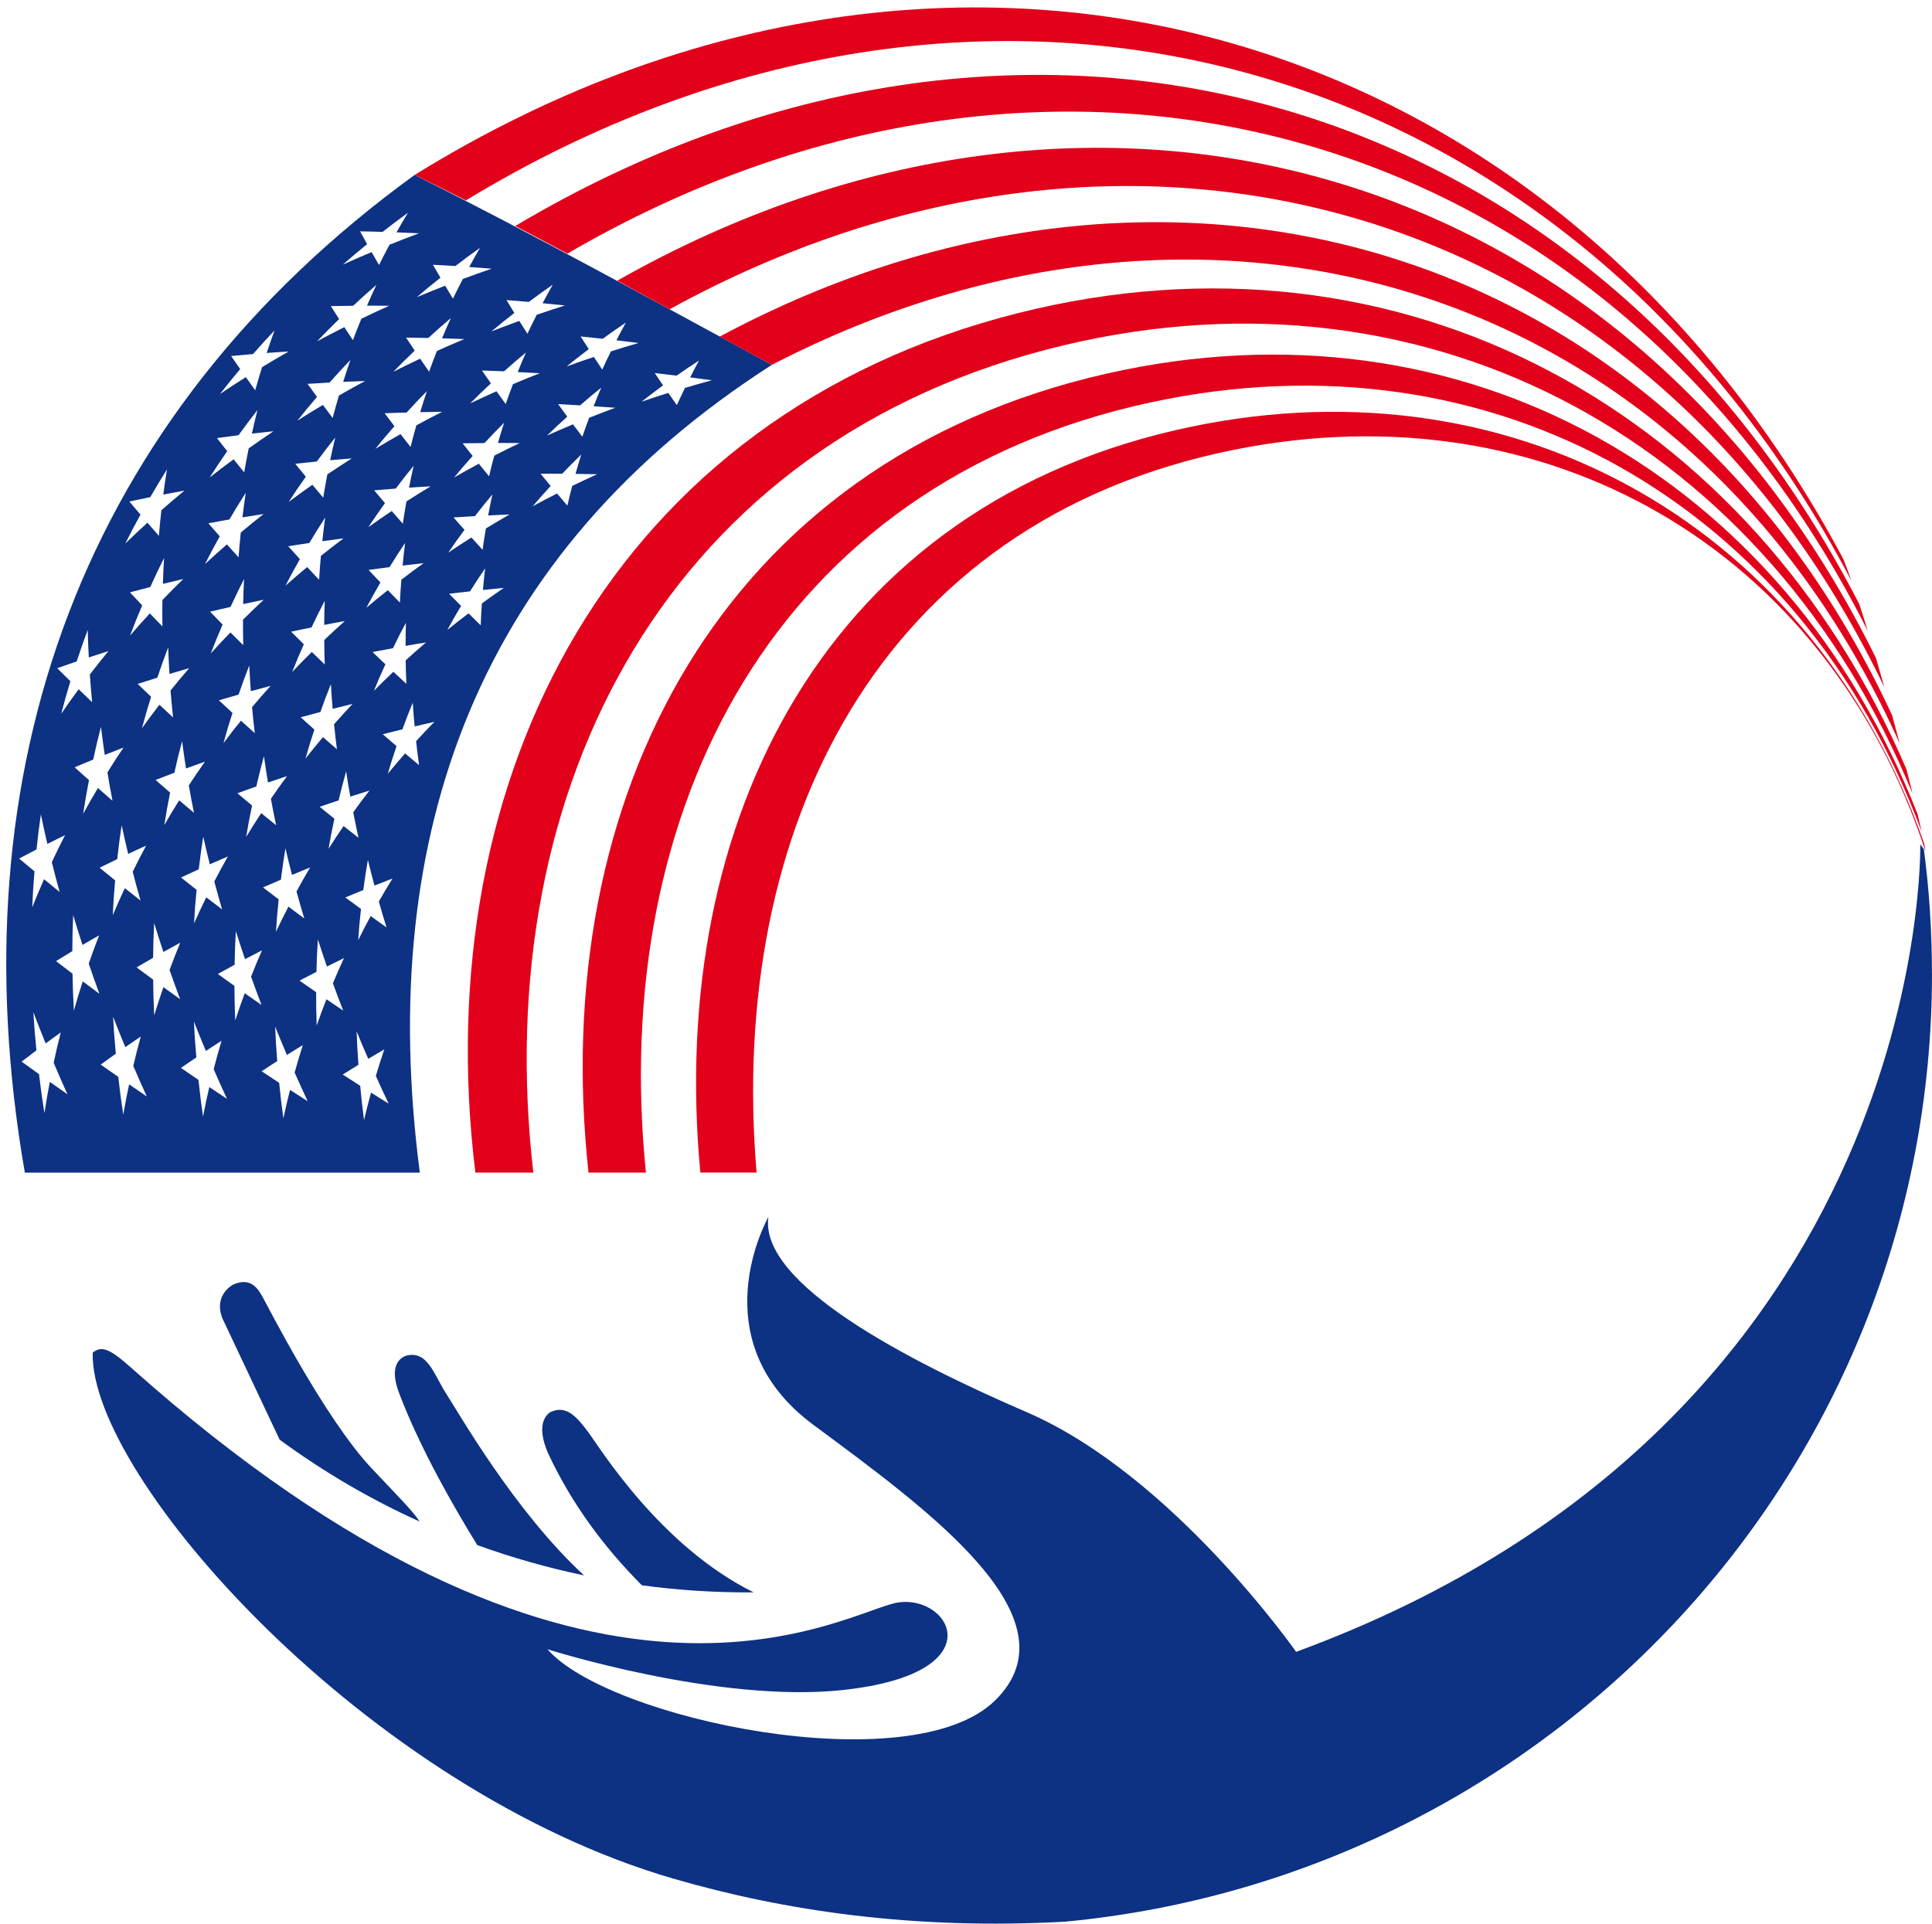 <?xml version="1.0" encoding="UTF-8"?>
<svg id="Capa_2" data-name="Capa 2" xmlns="http://www.w3.org/2000/svg" viewBox="0 0 310.95 309.65">
  <defs>
    <style>
      .cls-1 {
        fill: #e2001a;
      }

      .cls-1, .cls-2 {
        stroke-width: 0px;
      }

      .cls-2 {
        fill: #0d3183;
      }
    </style>
  </defs>
  <g id="Capa_1-2" data-name="Capa 1">
    <g>
      <g>
        <path class="cls-2" d="M310.95,156.7c0,79.7-61.21,145.2-139.49,152.63-24.36,1.35-45.21-1.73-63.1-6.93-49.34-14.32-93.93-64.64-93.44-84.66,1.42-1.16,2.73-.65,6.13,2.37,71.78,64.05,112.44,40.79,122.58,38.04,8.85-2.41,17.46,11.15-7.95,13.89-20.12,2.18-47.57-6.56-47.57-6.56,9.83,11.3,58.55,21.47,72.04,8.25,13.49-13.21-10.77-30.68-29.26-44.39-18.49-13.71-7.22-33.44-7.22-33.44-1.49,10.77,22.46,23.16,41.56,31.41,23.5,10.14,43.38,38.59,43.38,38.59,102.44-37.69,100.45-129.97,100.45-129.97.21.25.41.51.58.77.87,6.54,1.3,13.21,1.3,19.98Z"/>
        <path class="cls-2" d="M45.01,231.75c6.99,5.12,14.52,9.56,22.52,13.17-1.01-1.56-2.45-3-7.62-8.46-7.61-8.02-16.9-26.38-17.65-27.7-.74-1.31-1.88-3.22-4.7-2,0,0-3.3,1.64-1.74,5.51l9.19,19.48Z"/>
        <path class="cls-2" d="M103.28,255.18c5.62.77,11.36,1.15,17.2,1.15.27,0,.54,0,.81-.01-15.05-7.45-24.73-23.25-26.56-25.72-2.07-2.78-3.67-4.43-6.13-3.3,0,0-2.84,1.38-.23,6.97,3.73,7.87,8.73,14.66,14.92,20.9Z"/>
        <path class="cls-2" d="M76.8,248.71c5.57,2.01,11.3,3.65,17.2,4.88-11.21-10.32-20.35-26.46-21.98-28.92-2.05-3.07-3-7.01-6.23-6.54,0,0-3.74.37-1.55,6.13,3.4,8.99,9.04,18.73,12.57,24.44Z"/>
      </g>
      <g>
        <path class="cls-2" d="M4,188.76h63.57c-7.13-54.67,9.5-99.78,56.66-130.03-19.09-10.35-38.08-20.84-57.5-30.57C13.11,67.1-7.25,123.95,4,188.76ZM61.85,168.93c-.57,1.69-.84,2.54-1.36,4.26.8,1.78,1.21,2.67,2.06,4.46-1.14-.71-1.7-1.06-2.83-1.77-.48,1.75-.7,2.63-1.13,4.42-.29-2.23-.41-3.34-.62-5.53-1.13-.72-1.69-1.08-2.81-1.8,1.01-.64,1.51-.95,2.53-1.57-.16-2.17-.21-3.25-.29-5.38.72,1.77,1.1,2.65,1.87,4.42,1.02-.61,1.54-.92,2.57-1.52ZM46.18,169.81c1.02-.64,1.53-.95,2.56-1.58-.56,1.75-.82,2.63-1.32,4.42.82,1.84,1.24,2.77,2.11,4.62-1.14-.73-1.71-1.1-2.85-1.83-.46,1.81-.67,2.73-1.07,4.58-.32-2.31-.45-3.45-.68-5.72-1.13-.74-1.7-1.11-2.82-1.86,1-.66,1.5-.99,2.51-1.63-.18-2.25-.24-3.36-.34-5.57.74,1.83,1.12,2.75,1.9,4.58ZM33.13,169.17c1-.66,1.51-.99,2.53-1.64-.54,1.81-.79,2.73-1.27,4.58.83,1.9,1.26,2.86,2.15,4.77-1.14-.75-1.72-1.13-2.85-1.89-.44,1.88-.64,2.82-1.01,4.74-.34-2.38-.49-3.57-.74-5.91-1.13-.76-1.7-1.15-2.82-1.92.98-.68,1.48-1.02,2.48-1.69-.2-2.33-.28-3.48-.39-5.77.75,1.89,1.13,2.84,1.93,4.74ZM20.17,168.55c.99-.69,1.49-1.03,2.49-1.7-.51,1.87-.76,2.82-1.21,4.73.85,1.97,1.28,2.95,2.18,4.92-1.14-.78-1.71-1.17-2.85-1.95-.41,1.94-.6,2.91-.94,4.89-.37-2.46-.53-3.68-.81-6.1-1.13-.79-1.69-1.18-2.82-1.97.97-.71,1.45-1.06,2.43-1.76-.22-2.4-.31-3.59-.44-5.96.76,1.95,1.15,2.93,1.96,4.89ZM7.34,167.96c.97-.71,1.46-1.07,2.44-1.77-.49,1.94-.72,2.91-1.14,4.89.86,2.02,1.3,3.04,2.22,5.07-1.14-.8-1.71-1.2-2.84-2-.38,2-.56,3-.87,5.04-.4-2.53-.57-3.79-.87-6.28-1.13-.81-1.69-1.21-2.8-2.02.94-.73,1.42-1.1,2.38-1.82-.24-2.47-.34-3.7-.49-6.14.76,2.01,1.16,3.02,1.98,5.03ZM55.37,154.21c-.74,1.61-1.1,2.42-1.79,4.07.64,1.75.97,2.63,1.66,4.4-1.08-.73-1.62-1.1-2.7-1.83-.66,1.67-.97,2.52-1.57,4.23-.08-2.17-.09-3.24-.09-5.37-1.07-.74-1.61-1.11-2.67-1.86,1.08-.57,1.63-.85,2.72-1.41.05-2.11.1-3.15.23-5.22.56,1.74.85,2.61,1.46,4.36,1.1-.55,1.65-.82,2.75-1.36ZM39.43,154.4c1.09-.57,1.64-.86,2.74-1.42-.73,1.67-1.08,2.51-1.76,4.23.65,1.82.99,2.73,1.68,4.56-1.08-.75-1.62-1.13-2.7-1.89-.64,1.74-.95,2.61-1.53,4.39-.09-2.25-.12-3.36-.13-5.57-1.07-.76-1.61-1.15-2.67-1.92,1.07-.6,1.61-.89,2.7-1.48.04-2.19.08-3.27.2-5.42.57,1.8.86,2.71,1.48,4.52ZM26.3,153.24c1.08-.6,1.62-.9,2.71-1.49-.72,1.73-1.06,2.61-1.72,4.39.66,1.88,1,2.82,1.71,4.71-1.08-.78-1.62-1.17-2.7-1.95-.62,1.8-.92,2.71-1.48,4.55-.11-2.32-.15-3.48-.17-5.76-1.07-.79-1.6-1.18-2.67-1.97,1.06-.62,1.59-.93,2.66-1.54.03-2.26.06-3.39.17-5.61.57,1.87.87,2.8,1.49,4.68ZM13.28,152.11c1.06-.63,1.6-.94,2.68-1.55-.7,1.8-1.04,2.71-1.68,4.55.66,1.94,1.01,2.91,1.72,4.86-1.08-.8-1.61-1.2-2.68-2-.6,1.86-.89,2.8-1.43,4.71-.13-2.4-.17-3.59-.22-5.95-1.06-.81-1.59-1.21-2.65-2.02,1.04-.65,1.57-.97,2.62-1.61.01-2.34.04-3.5.14-5.8.57,1.92.87,2.89,1.5,4.82ZM63.18,141.41c-.91,1.46-1.35,2.2-2.21,3.71.47,1.66.72,2.5,1.24,4.17-1.02-.73-1.53-1.09-2.55-1.83-.83,1.53-1.23,2.3-2.01,3.88.14-2.03.23-3.03.45-5.02-1.01-.74-1.52-1.11-2.52-1.86,1.15-.48,1.73-.72,2.89-1.19.26-1.96.41-2.93.74-4.86.4,1.65.61,2.48,1.06,4.14,1.16-.46,1.75-.69,2.92-1.14ZM47,140.83c1.16-.49,1.75-.73,2.92-1.2-.9,1.53-1.35,2.3-2.2,3.87.48,1.73.73,2.6,1.25,4.34-1.02-.76-1.54-1.13-2.55-1.9-.82,1.59-1.22,2.4-2,4.04.13-2.11.22-3.15.43-5.21-1.01-.77-1.52-1.15-2.52-1.92,1.15-.51,1.73-.76,2.88-1.25.26-2.04.4-3.05.73-5.06.4,1.72.61,2.58,1.06,4.3ZM33.78,139.12c1.16-.51,1.74-.76,2.9-1.26-.9,1.59-1.34,2.4-2.19,4.03.48,1.79.73,2.69,1.26,4.5-1.02-.78-1.53-1.17-2.55-1.95-.82,1.66-1.21,2.5-1.97,4.2.12-2.18.2-3.27.41-5.41-1.01-.79-1.51-1.18-2.51-1.98,1.14-.54,1.71-.8,2.86-1.32.25-2.12.4-3.17.72-5.26.4,1.78.61,2.67,1.06,4.46ZM20.64,137.45c1.15-.54,1.72-.81,2.88-1.33-.89,1.66-1.32,2.5-2.16,4.2.48,1.86.73,2.79,1.26,4.65-1.02-.8-1.52-1.2-2.53-2.01-.8,1.72-1.19,2.6-1.94,4.36.11-2.26.19-3.38.38-5.61-1-.81-1.5-1.21-2.5-2.03,1.13-.56,1.7-.84,2.84-1.39.24-2.2.39-3.29.71-5.45.4,1.84.61,2.76,1.05,4.61ZM7.63,135.84c1.13-.57,1.7-.85,2.84-1.41-.88,1.72-1.31,2.6-2.13,4.36.48,1.91.73,2.87,1.26,4.79-1.01-.82-1.51-1.23-2.51-2.05-.79,1.79-1.17,2.69-1.9,4.52.1-2.34.17-3.49.36-5.79-.99-.82-1.49-1.24-2.47-2.06,1.11-.59,1.67-.89,2.8-1.47.24-2.28.38-3.4.7-5.64.39,1.89.6,2.84,1.04,4.75ZM59.45,127.27c-1.06,1.37-1.58,2.07-2.6,3.49.32,1.64.49,2.46.85,4.1-.96-.75-1.44-1.13-2.4-1.89-.99,1.44-1.48,2.18-2.42,3.66.34-1.96.53-2.92.94-4.84-.95-.76-1.43-1.15-2.37-1.92,1.21-.42,1.82-.62,3.04-1.02.46-1.89.7-2.83,1.22-4.68.24,1.62.38,2.43.67,4.06,1.22-.39,1.84-.59,3.07-.97ZM43.13,125.96c1.22-.42,1.84-.62,3.07-1.03-1.06,1.44-1.59,2.17-2.6,3.65.31,1.7.48,2.55.84,4.26-.96-.78-1.44-1.17-2.4-1.95-.99,1.51-1.47,2.27-2.42,3.82.34-2.04.53-3.04.95-5.04-.95-.79-1.42-1.18-2.36-1.98,1.21-.44,1.82-.66,3.04-1.09.46-1.97.71-2.95,1.23-4.88.24,1.68.37,2.53.65,4.22ZM29.94,123.7c1.22-.45,1.83-.67,3.05-1.1-1.06,1.51-1.59,2.27-2.6,3.82.31,1.76.47,2.65.83,4.42-.96-.8-1.43-1.2-2.38-2.01-.99,1.57-1.47,2.37-2.4,3.99.34-2.11.53-3.16.94-5.24-.94-.81-1.41-1.21-2.34-2.03,1.2-.47,1.81-.7,3.02-1.16.46-2.05.71-3.07,1.25-5.08.23,1.75.35,2.62.63,4.38ZM16.85,121.52c1.21-.48,1.81-.71,3.03-1.18-1.06,1.57-1.58,2.37-2.59,3.99.3,1.82.46,2.74.82,4.57-.95-.82-1.42-1.23-2.35-2.05-.98,1.64-1.46,2.47-2.38,4.16.34-2.19.53-3.28.94-5.43-.93-.83-1.39-1.24-2.31-2.07,1.19-.5,1.79-.75,2.99-1.24.46-2.13.71-3.18,1.25-5.27.22,1.8.34,2.71.61,4.52ZM69.92,116.19c-1.2,1.22-1.79,1.85-2.95,3.11.17,1.54.27,2.31.48,3.86-.9-.75-1.35-1.13-2.25-1.88-1.14,1.29-1.69,1.95-2.79,3.28.53-1.8.81-2.69,1.41-4.46-.89-.76-1.34-1.14-2.22-1.91,1.27-.32,1.9-.48,3.17-.79.63-1.74.97-2.59,1.66-4.29.1,1.52.16,2.29.31,3.82,1.27-.3,1.91-.45,3.19-.74ZM53.54,114.1c1.28-.32,1.92-.48,3.2-.79-1.21,1.29-1.8,1.94-2.97,3.27.16,1.61.25,2.41.46,4.03-.9-.78-1.35-1.17-2.25-1.95-1.14,1.36-1.7,2.04-2.81,3.44.54-1.88.82-2.82,1.43-4.66-.89-.79-1.33-1.18-2.21-1.98,1.27-.35,1.9-.52,3.18-.85.64-1.82.98-2.72,1.69-4.49.09,1.59.15,2.38.28,3.98ZM40.36,111.26c1.28-.35,1.92-.52,3.2-.86-1.22,1.35-1.81,2.04-2.99,3.43.15,1.67.24,2.51.44,4.19-.9-.8-1.34-1.2-2.23-2.01-1.15,1.42-1.71,2.14-2.81,3.61.54-1.96.83-2.94,1.45-4.86-.88-.81-1.32-1.22-2.19-2.03,1.27-.38,1.9-.56,3.17-.92.66-1.9,1-2.84,1.72-4.69.08,1.65.13,2.48.25,4.14ZM27.26,108.49c1.27-.38,1.91-.57,3.19-.94-1.22,1.42-1.82,2.14-3,3.6.14,1.73.22,2.6.41,4.34-.89-.82-1.33-1.23-2.2-2.05-1.15,1.49-1.71,2.25-2.81,3.78.55-2.04.84-3.05,1.47-5.06-.87-.83-1.3-1.24-2.16-2.07,1.26-.41,1.89-.61,3.16-1,.67-1.98,1.02-2.95,1.75-4.89.06,1.71.1,2.57.21,4.29ZM14.29,105.83c1.26-.42,1.9-.62,3.17-1.03-1.22,1.49-1.82,2.24-3,3.77.12,1.78.2,2.68.37,4.47-.87-.83-1.31-1.25-2.17-2.09-1.15,1.56-1.71,2.35-2.81,3.95.56-2.12.85-3.17,1.48-5.24-.85-.84-1.28-1.26-2.12-2.1,1.25-.44,1.87-.66,3.13-1.09.68-2.05,1.03-3.06,1.78-5.07.04,1.76.08,2.64.17,4.42ZM68.57,103.41c-1.33,1.13-1.98,1.71-3.28,2.89.03,1.51.05,2.26.12,3.78-.84-.77-1.27-1.16-2.1-1.94-1.27,1.2-1.9,1.82-3.13,3.06.71-1.73,1.08-2.58,1.85-4.27-.83-.78-1.25-1.18-2.07-1.97,1.31-.25,1.97-.38,3.29-.62.8-1.66,1.22-2.48,2.08-4.1-.04,1.49-.05,2.23-.05,3.73,1.32-.23,1.98-.35,3.3-.56ZM52.19,100.59c1.32-.26,1.98-.38,3.31-.62-1.34,1.2-2.01,1.81-3.31,3.05.01,1.57.03,2.36.08,3.94-.84-.8-1.26-1.2-2.09-2.01-1.28,1.27-1.92,1.91-3.16,3.23.72-1.81,1.1-2.7,1.88-4.47-.82-.81-1.23-1.21-2.05-2.03,1.31-.28,1.97-.42,3.29-.68.82-1.74,1.25-2.6,2.13-4.3-.06,1.55-.08,2.33-.09,3.89ZM39.14,97.24c1.32-.29,1.98-.43,3.31-.7-1.36,1.26-2.02,1.91-3.34,3.21,0,1.63,0,2.45.04,4.1-.83-.82-1.24-1.23-2.06-2.05-1.29,1.34-1.93,2.01-3.18,3.4.74-1.89,1.12-2.82,1.92-4.67-.81-.83-1.22-1.24-2.02-2.07,1.31-.31,1.97-.47,3.29-.76.84-1.82,1.28-2.72,2.18-4.5-.08,1.61-.11,2.42-.14,4.04ZM26.2,93.99c1.32-.32,1.98-.48,3.3-.79-1.36,1.33-2.04,2.01-3.36,3.39-.02,1.69-.03,2.54,0,4.24-.82-.83-1.22-1.25-2.02-2.09-1.3,1.4-1.94,2.12-3.19,3.57.75-1.97,1.14-2.94,1.96-4.86-.8-.84-1.19-1.26-1.98-2.1,1.31-.35,1.96-.52,3.27-.85.86-1.9,1.3-2.83,2.23-4.68-.1,1.66-.14,2.5-.19,4.18ZM81.1,94.63c-1.43.98-2.14,1.48-3.54,2.5-.1,1.41-.14,2.11-.19,3.53-.79-.77-1.18-1.15-1.96-1.93-1.38,1.05-2.07,1.59-3.42,2.68.86-1.57,1.3-2.35,2.22-3.88-.77-.78-1.16-1.17-1.93-1.95,1.35-.16,2.02-.24,3.37-.39.95-1.5,1.43-2.24,2.43-3.7-.16,1.39-.23,2.08-.35,3.48,1.35-.14,2.02-.21,3.37-.34ZM64.8,91.04c1.36-.16,2.04-.24,3.39-.39-1.45,1.04-2.17,1.57-3.59,2.66-.12,1.47-.16,2.21-.24,3.69-.78-.8-1.17-1.19-1.94-2-1.4,1.11-2.1,1.68-3.46,2.84.88-1.65,1.34-2.47,2.27-4.08-.77-.81-1.15-1.21-1.91-2.02,1.35-.19,2.03-.28,3.38-.45.97-1.58,1.47-2.36,2.5-3.9-.18,1.45-.26,2.18-.4,3.64ZM51.88,87.12c1.36-.19,2.04-.28,3.41-.46-1.47,1.1-2.2,1.67-3.64,2.82-.14,1.53-.2,2.3-.29,3.85-.77-.82-1.16-1.23-1.92-2.05-1.42,1.18-2.12,1.78-3.5,3,.9-1.73,1.37-2.59,2.33-4.28-.76-.83-1.13-1.24-1.88-2.07,1.35-.22,2.03-.32,3.39-.52,1-1.66,1.51-2.48,2.56-4.1-.21,1.51-.3,2.27-.46,3.79ZM39.02,83.28c1.36-.22,2.04-.33,3.41-.54-1.49,1.17-2.22,1.77-3.68,2.99-.16,1.59-.23,2.39-.35,3.99-.76-.83-1.13-1.25-1.88-2.09-1.43,1.25-2.14,1.88-3.53,3.17.92-1.81,1.4-2.7,2.38-4.47-.74-.84-1.11-1.26-1.84-2.1,1.35-.25,2.03-.37,3.39-.61,1.02-1.74,1.55-2.59,2.63-4.29-.23,1.56-.34,2.35-.53,3.93ZM26.29,79.61c1.36-.26,2.04-.39,3.4-.64-1.5,1.24-2.24,1.87-3.71,3.16-.19,1.64-.27,2.46-.41,4.12-.74-.84-1.11-1.26-1.84-2.11-1.44,1.32-2.15,1.99-3.56,3.35.94-1.88,1.43-2.81,2.44-4.65-.72-.84-1.08-1.27-1.79-2.11,1.35-.29,2.02-.43,3.37-.71,1.05-1.81,1.58-2.7,2.69-4.47-.26,1.61-.38,2.42-.6,4.05ZM82.02,82.81c-1.54.88-2.31,1.34-3.82,2.26-.23,1.37-.34,2.05-.53,3.43-.73-.79-1.09-1.18-1.8-1.98-1.5.95-2.24,1.44-3.72,2.44,1.02-1.49,1.54-2.23,2.61-3.67-.71-.8-1.07-1.2-1.77-2,1.38-.09,2.07-.13,3.45-.21,1.1-1.42,1.66-2.12,2.81-3.49-.29,1.34-.43,2.02-.68,3.38,1.38-.07,2.07-.1,3.45-.16ZM65.84,78.5c1.39-.09,2.08-.14,3.47-.21-1.57.94-2.34,1.43-3.89,2.42-.26,1.43-.37,2.15-.59,3.59-.72-.81-1.07-1.22-1.78-2.04-1.52,1.02-2.28,1.54-3.77,2.6,1.05-1.57,1.58-2.34,2.68-3.87-.7-.82-1.05-1.23-1.74-2.06,1.39-.12,2.08-.17,3.47-.28,1.13-1.5,1.71-2.23,2.89-3.68-.32,1.41-.47,2.11-.75,3.53ZM53.14,74.08c1.39-.12,2.09-.18,3.48-.29-1.59,1.01-2.38,1.53-3.94,2.58-.28,1.49-.41,2.23-.66,3.74-.7-.83-1.05-1.25-1.74-2.08-1.54,1.08-2.31,1.64-3.82,2.77,1.07-1.65,1.63-2.46,2.76-4.06-.69-.84-1.03-1.26-1.7-2.09,1.39-.15,2.08-.22,3.47-.36,1.16-1.57,1.76-2.35,2.97-3.87-.35,1.46-.52,2.19-.82,3.67ZM40.53,69.8c1.39-.16,2.09-.24,3.49-.38-1.61,1.08-2.41,1.63-3.99,2.75-.31,1.54-.46,2.31-.73,3.87-.69-.84-1.03-1.26-1.7-2.11-1.56,1.15-2.33,1.74-3.86,2.94,1.1-1.72,1.67-2.57,2.83-4.24-.67-.84-1-1.27-1.65-2.11,1.39-.19,2.08-.28,3.47-.46,1.19-1.65,1.8-2.46,3.05-4.05-.38,1.51-.56,2.27-.9,3.79ZM96.1,76.34c-1.61.73-2.41,1.11-4,1.88-.33,1.26-.49,1.9-.78,3.17-.67-.78-1-1.17-1.67-1.95-1.58.8-2.36,1.21-3.92,2.06,1.14-1.33,1.72-1.99,2.9-3.27-.66-.79-.98-1.18-1.63-1.98,1.39,0,2.09,0,3.48.01,1.21-1.26,1.82-1.88,3.07-3.09-.39,1.24-.57,1.86-.92,3.11,1.39.02,2.09.03,3.47.06ZM80.13,71.3c1.4,0,2.11,0,3.51.02-1.64.79-2.46,1.19-4.08,2.02-.36,1.32-.53,1.99-.85,3.33-.66-.81-.99-1.21-1.64-2.02-1.61.86-2.41,1.3-3.99,2.21,1.17-1.41,1.77-2.1,2.99-3.46-.65-.81-.97-1.22-1.61-2.04,1.4-.02,2.11-.03,3.51-.04,1.25-1.33,1.88-1.99,3.17-3.28-.42,1.3-.62,1.95-1,3.27ZM67.64,66.34c1.41-.03,2.12-.04,3.53-.05-1.67.85-2.51,1.28-4.16,2.18-.39,1.38-.58,2.08-.93,3.48-.65-.83-.97-1.24-1.61-2.07-1.64.92-2.45,1.4-4.06,2.37,1.2-1.48,1.82-2.21,3.07-3.65-.63-.83-.95-1.25-1.57-2.08,1.41-.05,2.12-.08,3.53-.11,1.28-1.41,1.94-2.1,3.27-3.46-.45,1.36-.67,2.04-1.08,3.41ZM55.22,61.47c1.42-.06,2.13-.09,3.55-.14-1.7.91-2.55,1.38-4.22,2.34-.42,1.43-.63,2.16-1.01,3.61-.63-.84-.95-1.26-1.57-2.1-1.66.99-2.48,1.5-4.11,2.54,1.24-1.56,1.87-2.32,3.16-3.83-.61-.84-.92-1.26-1.52-2.1,1.41-.09,2.12-.13,3.54-.21,1.32-1.48,1.99-2.21,3.36-3.64-.49,1.4-.72,2.11-1.17,3.53ZM42.91,56.82c1.42-.11,2.13-.15,3.55-.24-1.72.98-2.58,1.49-4.28,2.52-.46,1.48-.68,2.22-1.1,3.72-.61-.84-.91-1.26-1.51-2.11-1.68,1.06-2.51,1.6-4.16,2.71,1.27-1.63,1.92-2.43,3.25-4.01-.59-.84-.88-1.26-1.46-2.1,1.41-.14,2.12-.2,3.53-.32,1.36-1.55,2.05-2.31,3.46-3.81-.53,1.44-.78,2.17-1.27,3.64ZM99.06,65.63c-1.7.63-2.55.95-4.24,1.62-.45,1.21-.67,1.82-1.09,3.05-.61-.8-.91-1.19-1.51-1.99-1.68.7-2.51,1.06-4.17,1.8,1.28-1.24,1.93-1.85,3.25-3.04-.59-.8-.89-1.21-1.47-2.02,1.41.07,2.12.11,3.53.2,1.34-1.16,2.02-1.73,3.41-2.85-.51,1.19-.75,1.78-1.23,2.99,1.41.09,2.11.14,3.52.25ZM83.33,59.89c1.42.07,2.13.11,3.56.19-1.74.68-2.61,1.03-4.33,1.76-.49,1.27-.72,1.91-1.17,3.2-.6-.82-.89-1.23-1.48-2.05-1.71.76-2.56,1.15-4.25,1.95,1.32-1.31,1.99-1.96,3.35-3.23-.58-.83-.87-1.24-1.44-2.07,1.42.05,2.14.07,3.56.13,1.39-1.24,2.09-1.84,3.52-3.03-.54,1.24-.81,1.87-1.32,3.13ZM71.15,54.46c1.43.04,2.15.06,3.58.12-1.77.74-2.65,1.13-4.41,1.92-.52,1.32-.78,1.99-1.26,3.33-.58-.83-.87-1.25-1.44-2.09-1.74.82-2.61,1.24-4.32,2.11,1.36-1.39,2.05-2.07,3.45-3.41-.56-.84-.84-1.26-1.39-2.09,1.43.01,2.15.02,3.58.05,1.43-1.31,2.16-1.95,3.63-3.21-.58,1.29-.87,1.94-1.42,3.26ZM59.05,49.2c1.44,0,2.15,0,3.59.02-1.8.81-2.7,1.23-4.48,2.09-.56,1.37-.84,2.06-1.36,3.45-.56-.84-.84-1.26-1.38-2.1-1.77.89-2.65,1.35-4.39,2.28,1.4-1.46,2.11-2.17,3.55-3.58-.54-.84-.81-1.26-1.33-2.09,1.43-.03,2.15-.04,3.59-.05,1.47-1.37,2.22-2.05,3.74-3.37-.63,1.33-.93,2.01-1.52,3.36ZM114.59,61.21c-1.74.47-2.61.72-4.35,1.23-.53,1.1-.79,1.66-1.3,2.77-.55-.78-.83-1.17-1.38-1.96-1.73.54-2.59.82-4.3,1.41,1.37-1.07,2.06-1.6,3.46-2.63-.54-.79-.81-1.19-1.34-1.98,1.41.16,2.12.25,3.52.42,1.42-1,2.14-1.48,3.6-2.43-.58,1.07-.87,1.61-1.42,2.71,1.4.18,2.11.27,3.51.46ZM99.22,54.78c1.42.16,2.13.25,3.55.43-1.79.52-2.68.79-4.45,1.36-.57,1.16-.85,1.74-1.39,2.92-.54-.81-.81-1.21-1.35-2.03-1.77.59-2.65.9-4.4,1.54,1.41-1.14,2.13-1.7,3.58-2.8-.53-.81-.79-1.22-1.31-2.04,1.43.14,2.14.22,3.56.37,1.47-1.07,2.22-1.59,3.72-2.6-.62,1.13-.93,1.7-1.52,2.85ZM87.34,48.81c1.44.14,2.15.21,3.59.36-1.83.58-2.74.88-4.55,1.5-.61,1.21-.91,1.82-1.49,3.06-.53-.83-.79-1.24-1.31-2.07-1.8.65-2.7.99-4.49,1.69,1.46-1.21,2.2-1.81,3.69-2.97-.51-.83-.76-1.24-1.26-2.08,1.44.11,2.16.17,3.59.3,1.52-1.13,2.29-1.69,3.85-2.77-.67,1.18-.99,1.78-1.63,2.98ZM75.52,42.98c1.44.1,2.17.16,3.61.27-1.86.64-2.79.97-4.64,1.66-.65,1.26-.97,1.89-1.59,3.17-.51-.83-.76-1.25-1.25-2.09-1.84.72-2.75,1.09-4.57,1.85,1.5-1.28,2.26-1.91,3.81-3.14-.49-.83-.73-1.25-1.21-2.08,1.44.07,2.17.11,3.61.2,1.57-1.2,2.36-1.79,3.97-2.93-.71,1.22-1.06,1.84-1.74,3.08ZM63.8,37.4c1.45.06,2.17.09,3.62.16-1.9.71-2.84,1.07-4.72,1.83-.7,1.29-1.04,1.95-1.7,3.27-.48-.83-.72-1.25-1.19-2.08-1.87.79-2.8,1.19-4.64,2.02,1.55-1.35,2.33-2.01,3.92-3.3-.46-.83-.69-1.24-1.14-2.06,1.45.02,2.17.04,3.62.09,1.62-1.26,2.43-1.88,4.09-3.09-.76,1.25-1.13,1.89-1.85,3.17Z"/>
        <g>
          <path class="cls-1" d="M103.96,188.75c-5.92-58.44,20.72-110.9,81.21-123.97,55.43-11.97,104.67,16.66,124.11,69.08-.22-.98-.35-1.55-.65-2.81-21.22-54.16-72.82-84.03-130.6-70.89-62.05,14.11-89.86,68.36-83.31,128.59,3.71,0,5.55,0,9.23,0Z"/>
          <path class="cls-1" d="M121.77,188.75c-4.63-54.95,19.34-104.8,76.85-116.35,50.45-10.13,95.32,15.98,111.27,64.6-.02-.27-.06-.52-.19-1.18-17.67-50.53-65.08-78.1-117.88-67.15-58.78,12.19-84.44,63.36-79.1,120.07,3.65,0,5.46,0,9.06,0Z"/>
          <path class="cls-1" d="M85.84,188.75c-7.18-62.04,21.76-117.96,85.28-133.15,59.87-14.32,113.76,16.27,136.71,72.17-.37-1.48-.57-2.28-.99-3.94-24.68-57.54-81.15-89.05-143.07-73.41-64.94,16.4-95.1,74.44-87.26,138.33,3.74,0,5.61,0,9.33,0Z"/>
          <path class="cls-1" d="M66.74,28.16c3.28,1.59,4.93,2.42,8.24,4.1,82.93-50.4,177.83-24.73,222.99,61.21-.53-1.49-.78-2.19-1.28-3.46C249.68,2,151.81-24.5,66.74,28.16Z"/>
          <path class="cls-1" d="M91.31,40.83c78.87-45.95,168.13-21.11,209.31,60.75-.55-1.79-.83-2.66-1.37-4.33C255.89,13.28,163.97-11.85,82.93,36.38c3.34,1.75,5.02,2.65,8.38,4.45Z"/>
          <path class="cls-1" d="M107.78,49.78c74.99-41.24,158.29-16.85,195.51,60.87-.53-1.89-.81-2.83-1.35-4.7C262.68,26.12,176.31,1.53,99.35,45.18c3.37,1.83,5.06,2.76,8.43,4.6Z"/>
          <path class="cls-1" d="M124.23,58.73c70.93-36.69,148.55-12.67,181.53,60.98-.47-1.78-.72-2.71-1.23-4.57C269.5,39.43,188.76,15.13,115.84,54.18c3.37,1.83,5.05,2.75,8.4,4.55Z"/>
        </g>
      </g>
    </g>
  </g>
</svg>
